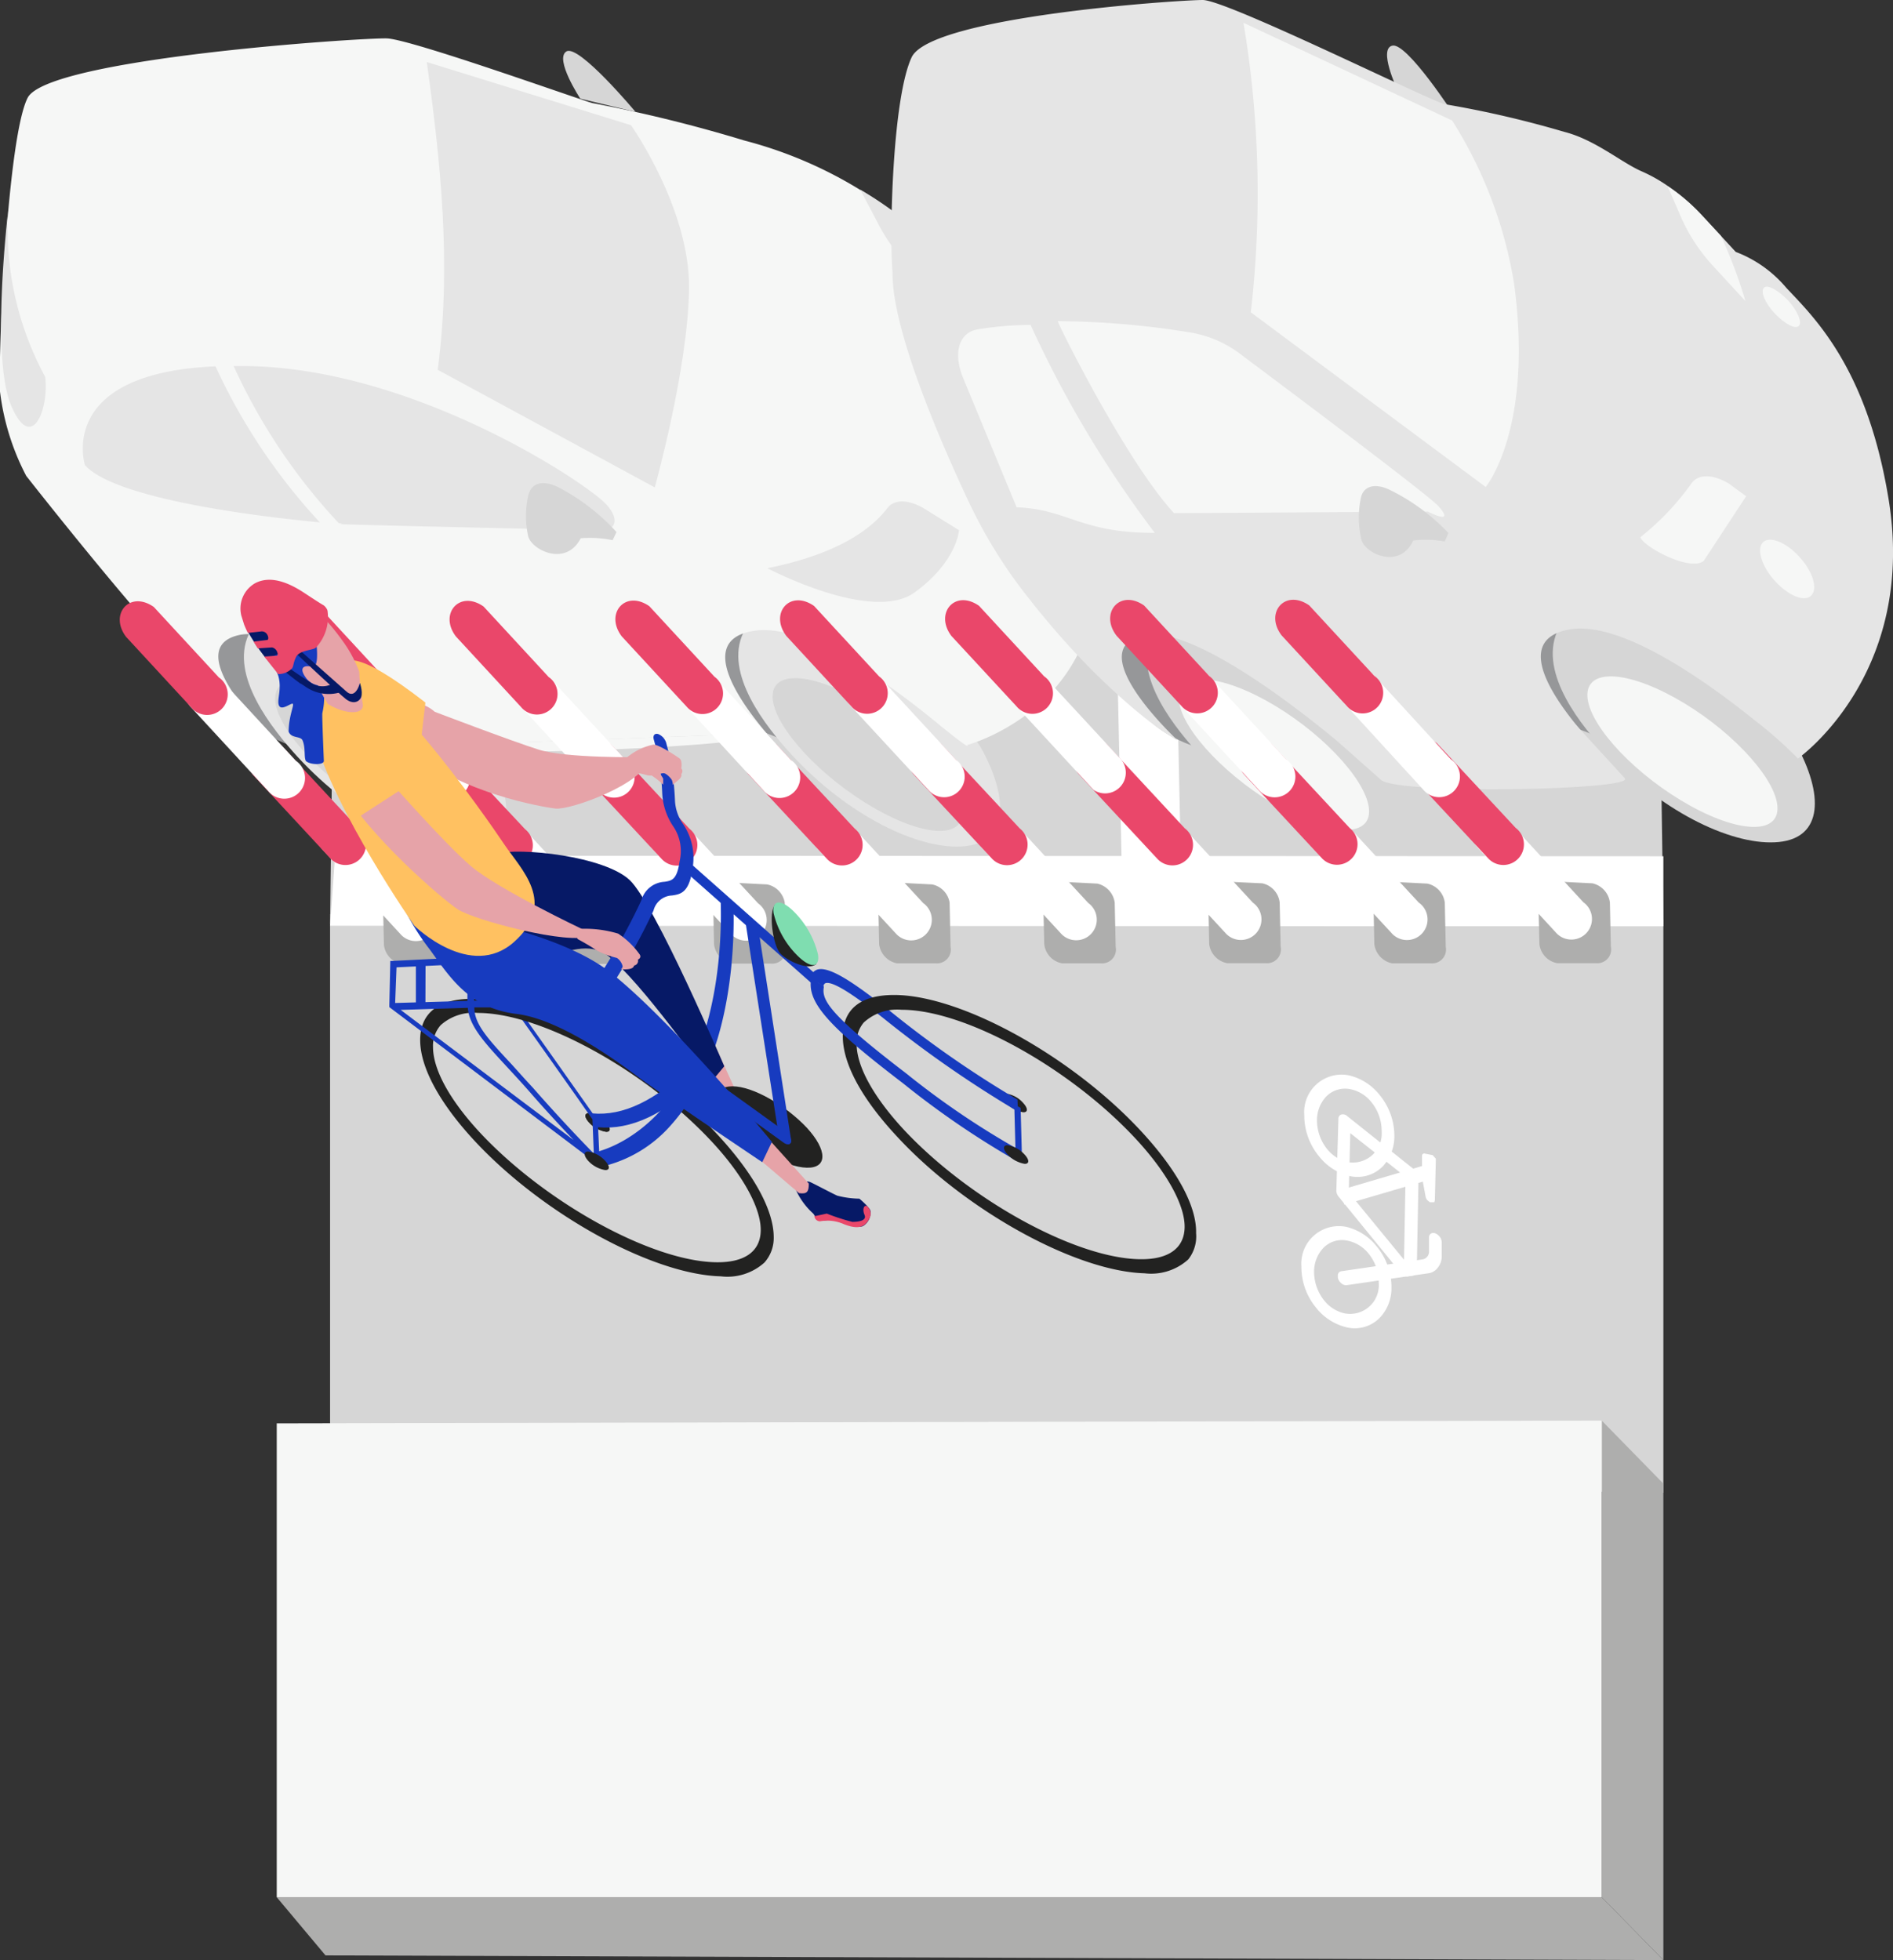 <svg xmlns="http://www.w3.org/2000/svg" viewBox="0 0 137.01 141.84"><rect x="0" y="0" width="137.01" height="141.84" fill="#333333" stroke="none"/><defs><style>.cls-1{fill:#d6d6d6;}.cls-2{fill:#fff;}.cls-3{fill:#969799;}.cls-4{fill:#e5e5e5;}.cls-5{fill:#f6f7f6;}.cls-6{fill:#aeaead;}.cls-7{fill:#ea476a;}.cls-8{fill:#e6a3a8;}.cls-9{fill:#222221;}.cls-10{fill:#061966;}.cls-11{fill:#173bbf;}.cls-12{fill:#7fddb0;}.cls-13{fill:#ffc161;}</style></defs><g id="Ebene_2" data-name="Ebene 2"><g id="Ebene_1-2" data-name="Ebene 1"><polygon class="cls-1" points="23.89 66.86 24.49 17.38 119.67 17.18 120.39 66.86 23.89 66.86"/><polygon class="cls-1" points="23.89 106.51 23.89 66.15 120.39 66.53 120.39 108.02 23.89 106.51"/><path class="cls-2" d="M94.63,80.82a2.59,2.59,0,0,1,3.09-2.75,4.08,4.08,0,0,1,3,4,2.6,2.6,0,0,1-3.09,2.76A4.08,4.08,0,0,1,94.63,80.82Zm5.6,1.18a3.47,3.47,0,0,0-2.52-3.42,2.2,2.2,0,0,0-2.62,2.34,3.46,3.46,0,0,0,2.52,3.41A2.2,2.2,0,0,0,100.23,82Z"/><path class="cls-2" d="M100.13,84.35a2.56,2.56,0,0,1-2.46.75,4,4,0,0,1-2.19-1.41,4.65,4.65,0,0,1-1.08-3,2.71,2.71,0,0,1,3.25-2.87,4,4,0,0,1,2.19,1.4,4.67,4.67,0,0,1,1.08,3A3.21,3.21,0,0,1,100.13,84.35Zm-5.27-3.43v0a3.94,3.94,0,0,0,.89,2.54,3.14,3.14,0,0,0,1.77,1.11,2.23,2.23,0,0,0,1.09,0,2.25,2.25,0,0,1-.93,0,3.47,3.47,0,0,1-1.89-1.21A4.08,4.08,0,0,1,94.86,80.92Zm1.08-1.52a2.5,2.5,0,0,0-.62,1.65,3.33,3.33,0,0,0,.74,2.11,2.69,2.69,0,0,0,1.47.93A2.09,2.09,0,0,0,100,81.87a3.29,3.29,0,0,0-.74-2.11,2.59,2.59,0,0,0-1.47-.93A1.91,1.91,0,0,0,95.94,79.4Zm.76-1.07a2.3,2.3,0,0,1,.94,0,3.4,3.4,0,0,1,1.89,1.21,4,4,0,0,1,.93,2.44v0a3.93,3.93,0,0,0-.89-2.53,3.21,3.21,0,0,0-1.77-1.12A2.39,2.39,0,0,0,96.7,78.33Z"/><path class="cls-2" d="M94.42,91.78A2.61,2.61,0,0,1,97.52,89a4.08,4.08,0,0,1,3,4,2.59,2.59,0,0,1-3.09,2.76A4.1,4.1,0,0,1,94.42,91.78ZM100,93a3.47,3.47,0,0,0-2.51-3.41,2.2,2.2,0,0,0-2.63,2.34,3.47,3.47,0,0,0,2.52,3.41A2.2,2.2,0,0,0,100,93Z"/><path class="cls-2" d="M99.92,95.3a2.53,2.53,0,0,1-2.46.75,4,4,0,0,1-2.19-1.4,4.65,4.65,0,0,1-1.08-3,2.72,2.72,0,0,1,3.25-2.87,4,4,0,0,1,2.19,1.4,4.65,4.65,0,0,1,1.08,3A3.11,3.11,0,0,1,99.92,95.3Zm-5.27-3.41v0a4,4,0,0,0,.89,2.53,3.16,3.16,0,0,0,1.77,1.12,2.54,2.54,0,0,0,1.1,0,2.48,2.48,0,0,1-.94,0,3.47,3.47,0,0,1-1.89-1.22A4.08,4.08,0,0,1,94.65,91.89Zm1.08-1.53A2.5,2.5,0,0,0,95.11,92a3.34,3.34,0,0,0,.74,2.12,2.62,2.62,0,0,0,1.47.92,2.08,2.08,0,0,0,2.47-2.22,3.33,3.33,0,0,0-.74-2.11,2.62,2.62,0,0,0-1.47-.92A1.88,1.88,0,0,0,95.73,90.36Zm.77-1.08a2.43,2.43,0,0,1,.93,0,3.44,3.44,0,0,1,1.89,1.22,4,4,0,0,1,.93,2.44v0a3.91,3.91,0,0,0-.89-2.53,3.16,3.16,0,0,0-1.77-1.12A2.5,2.5,0,0,0,96.5,89.28Z"/><path class="cls-2" d="M97,86.29h0l.15-5.23.11-.2.23,0,4.88,3.89a.3.3,0,0,1,.12.25l-.13,6.81a.2.2,0,0,1-.17.21l-.39.06a.25.25,0,0,1-.22-.1L97,86.5Zm.6-4.71-.13,4.69,4.32,5.31.11,0L102,85.1Z"/><path class="cls-2" d="M102.45,92.22l-.17.09-.39.06a.61.61,0,0,1-.5-.25l-4.5-5.52a.74.74,0,0,1-.17-.41v0l.15-5.22a.33.33,0,0,1,.18-.31.45.45,0,0,1,.45.1l4.88,3.89a.74.74,0,0,1,.29.56L102.54,92A.32.32,0,0,1,102.45,92.22Zm-.83-.35.39-.06h0l-.29,0-4.55-5.6v.17h0Zm-4-5.58,4,4.87.11-6-4-3.16Zm-.32-5.11,4.88,3.88v-.14l-4.83-3.84ZM102.26,85Z"/><polygon class="cls-2" points="97.27 86.33 103.35 84.55 103.49 85.07 97.41 86.85 97.27 86.33"/><polygon class="cls-2" points="103.76 85.28 97.3 87.17 97 86.12 103.46 84.22 103.76 85.28"/><path class="cls-2" d="M97.08,92.45a.22.22,0,0,1,.16-.22l5.91-.86a.65.65,0,0,0,.53-.68l0-1a.19.19,0,0,1,.24-.21.3.3,0,0,1,.22.3l0,1a1.07,1.07,0,0,1-.86,1.12l-5.91.86a.28.28,0,0,1-.28-.23Z"/><path class="cls-2" d="M104,91.81a1,1,0,0,1-.63.33l-5.9.86a.49.49,0,0,1-.39-.14.72.72,0,0,1-.25-.4l0-.14a.3.3,0,0,1,.26-.33l5.9-.86a.57.57,0,0,0,.44-.57l0-1a.31.31,0,0,1,.39-.33.7.7,0,0,1,.36.24.68.68,0,0,1,.17.44v1A1.33,1.33,0,0,1,104,91.81Zm-6.68.68,5.78-.84.09,0-5.85.85Z"/><polygon class="cls-2" points="103.65 83.86 103.2 83.77 103.15 83.82 103.13 85.07 103.15 85.3 103.4 86.72 103.49 86.81 103.58 86.82 103.63 86.77 103.7 83.93 103.65 83.86"/><path class="cls-2" d="M103.81,87l-.13,0-.19,0-.16-.13a.52.52,0,0,1-.15-.28l-.26-1.42a1.37,1.37,0,0,1,0-.28l0-1.25a.16.16,0,0,1,.21-.16l.56.11.13.14.1.12v.16l-.07,2.84Zm-.43-3,0,1.16v.18l0,.28,0-1.6Zm0-.1h0Zm-.1.08Z"/><polygon class="cls-2" points="24.25 61.92 23.89 66.99 120.39 67.03 120.39 61.96 24.25 61.92"/><polygon class="cls-2" points="80.45 29.13 81.19 62.81 85.49 63.28 84.77 29.6 80.45 29.13"/><path class="cls-3" d="M15.75,49.82c2.81,3.62,5.16,4.78,11.77,5.14,4,.22,1.46-2.14,15.78-3.26,12.24-.22,12.68,2.21,15.62,2.52,10.71.28.75-11.75.75-11.75l-47.41.7S11.23,44,15.75,49.82Z"/><path class="cls-4" d="M21.55,54.78c4.06,4.39,9.19,7,12.41,6.75s3.37-3.4,1.36-7.15S19.38,41.4,18,45.91C16.62,48.88,19.67,52.73,21.55,54.78Z"/><path class="cls-1" d="M27,51.29c3.79,2.38,6.77,5.86,6.65,7.77s-3.28,1.53-7.07-.85-6.78-5.87-6.66-7.78S23.22,48.91,27,51.29Z"/><path class="cls-4" d="M57.31,54.63c4.06,4.39,9.14,6.85,12.36,6.62s3.42-3.27,1.41-7-15.94-13-17.28-8.46C52.38,48.73,55.43,52.59,57.31,54.63Z"/><path class="cls-5" d="M31.51,53.94c1.26,1.08,24.75,0,24-.88"/><path class="cls-5" d="M72.17,23.12,66.63,17a30.73,30.73,0,0,0-12.75-6.83,104.93,104.93,0,0,0-11-2.71C42,7.23,29.76,2.84,28,2.78s-24.54,1.44-26,4.3S-.14,25.44,0,28.33a17.74,17.74,0,0,0,1.9,6.11s7.54,9.62,11.61,13.79,6.24,5.3,6.24,5.3-6.93-6.6-2.43-7.58c3.32-.73,10.58,5,14.16,8l24-.89c-2-2.36-5.13-6.81-.85-7.42,3.67-.53,9.55,3.66,13.44,6.88C70.45,54.45,70,53.91,70,53.91S81.13,51,79.18,38.23,72.17,23.12,72.17,23.12Z"/><path class="cls-1" d="M42,7.14s-1.9-2.89-1-3.42S46,8.1,46,8.1Z"/><path class="cls-4" d="M15.6,26.51C4,27,6.15,33.66,6.15,33.66c2.23,2.5,12.88,3.75,17,4.14A42.8,42.8,0,0,1,15.6,26.51Z"/><path class="cls-4" d="M17.17,26.49h-.26a42.22,42.22,0,0,0,7.61,11.37c.5,0,0,.06.13.07.89.06,19.25.46,19.25.46s1.31-.38,0-1.87S29.6,26.33,17.17,26.49Z"/><path class="cls-4" d="M31.68,26.76l15.71,8.51s2.42-8.63,2.48-14.41-4.2-11.8-4.2-11.8L30.89,4.49C31.87,11.57,32.7,19.12,31.68,26.76Z"/><path class="cls-4" d="M3.27,27.27a22.43,22.43,0,0,1-2.68-12S-.68,25.82.8,29.33,3.56,29.62,3.27,27.27Z"/><path class="cls-1" d="M63,51.14c3.79,2.38,6.77,5.86,6.66,7.77s-3.29,1.53-7.08-.85-6.77-5.86-6.66-7.77S59.19,48.76,63,51.14Z"/><path class="cls-4" d="M55.54,41.12s7.57,4,10.66,1.75,3.21-4.5,3.21-4.5L67,36.87c-1.16-.73-2.25-.78-2.76-.12C62.62,38.87,59.63,40.29,55.54,41.12Z"/><path class="cls-4" d="M66.16,19.66l3.59,3.43a34.78,34.78,0,0,0-3-6.08,26.86,26.86,0,0,0-4.49-3.29c.52,1,.95,1.78,1.28,2.43A13.21,13.21,0,0,0,66.16,19.66Z"/><path class="cls-1" d="M40.45,35.28c-1.12-.58-2-.36-2.21.57a6.61,6.61,0,0,0,0,3c.33,1,2.74,2.15,3.79.1a8.21,8.21,0,0,1,2.31.14l.28-.59A15.17,15.17,0,0,0,40.45,35.28Z"/><path class="cls-1" d="M101.14,6.5s-1.42-3-.35-3.2,4.49,5.08,4.49,5.08Z"/><path class="cls-3" d="M81.18,50c2.87,3.59,5.21,4.7,11.74,4.86,4,.1-3.13-1.21,11-2.79,12.07-.59,11.19,1.88,14.1,2.11,10.56-.05.43-11.94.43-11.94L77.57,43.32S76.57,44.18,81.18,50Z"/><path class="cls-1" d="M87,54.8c4.11,4.33,9.23,6.79,12.4,6.46s3.23-3.55,1.15-7.29-16-12.67-17.25-8C82,49,85.11,52.79,87,54.8Z"/><path class="cls-5" d="M92.32,51.09c3.8,2.3,6.83,5.74,6.77,7.68s-3.2,1.65-7-.65-6.83-5.73-6.77-7.67S88.52,48.8,92.32,51.09Z"/><path class="cls-1" d="M116.39,54.59c4.12,4.33,9.18,6.66,12.36,6.34s3.28-3.42,1.2-7.16-16-12.68-17.25-8.06C111.38,48.76,114.48,52.58,116.39,54.59Z"/><path class="cls-4" d="M117.6,56.32c.76.87-16.36,1.18-17.63.13l-3.16-2.8L114,52.39"/><path class="cls-4" d="M123.24,15.65l2.39,2.58a8.89,8.89,0,0,1,3.65,2.59c2,2.13,5.78,5.72,7.36,15,2.26,12.92-6.51,19.07-6.51,19.07A30,30,0,0,0,127,52.12c-3.91-3.14-9.81-7.21-13.42-6.57-4.2.76-1,5.17,1,7.5l-17.77.6c-3.6-3-10.91-8.51-14.16-7.67-4.41,1.13,2.6,7.61,2.6,7.61s-2.18-1.06-6.3-5.18a58.33,58.33,0,0,1-4.4-5,35.5,35.5,0,0,1-4.46-7.15C68,31.82,64.56,23.83,64.6,19.75c-.24-2.92,0-12.65,1.38-15.6S85.29,0,87.05,0s16.62,7.38,17.52,7.54a74.71,74.71,0,0,1,8.64,2c2.22.56,4.13,2.21,5.59,2.85a11.08,11.08,0,0,1,1.91,1.07A13.88,13.88,0,0,1,123.24,15.65Z"/><path class="cls-5" d="M74.59,23.51a24.42,24.42,0,0,0-3.8.32c-1.38.21-1.84,1.7-1.07,3.55l3.86,9.33c3.73.14,4.61,1.87,10,1.85A79.62,79.62,0,0,1,74.59,23.51Z"/><path class="cls-5" d="M76.56,23.24c-.09,0,4.91,10.11,8.41,13.89.87,0,18.38-.11,18.38-.11s2.05,1.07.76-.39c-.67-.76-10.1-7.84-14.18-10.89a8.25,8.25,0,0,0-3.66-1.66A61.15,61.15,0,0,0,76.56,23.24Z"/><path class="cls-5" d="M90.53,22.6l17,12.64s3.47-4.16,2.06-14.68A31.41,31.41,0,0,0,105.1,8.72L90,1.65A74.8,74.8,0,0,1,90.53,22.6Z"/><path class="cls-5" d="M121.89,50.88c3.8,2.3,6.82,5.73,6.76,7.67s-3.2,1.66-7-.64-6.83-5.74-6.76-7.68S118.08,48.58,121.89,50.88Z"/><path class="cls-5" d="M118.73,38.87c.12.62,3.54,2.53,4.58,1.72l3.07-4.68L125.14,35c-1.17-.7-2.24-.72-2.73,0A19.09,19.09,0,0,1,118.73,38.87Z"/><path class="cls-5" d="M123.24,15.65l1.31,1.41a34.2,34.2,0,0,1,1.78,4.73L124,19.26a12.89,12.89,0,0,1-2.37-3.63c-.25-.59-.57-1.32-.94-2.16A13.88,13.88,0,0,1,123.24,15.65Z"/><path class="cls-1" d="M100.63,35.47c-1.12-.56-2-.3-2.15.64a6.9,6.9,0,0,0,.07,3c.35,1,2.76,2.1,3.74,0a8,8,0,0,1,2.28.07l.26-.61A14.79,14.79,0,0,0,100.63,35.47Z"/><path class="cls-5" d="M130.19,40.25c1,1.06,1.39,2.32.92,2.83s-1.63.06-2.61-1-1.38-2.32-.92-2.82S129.22,39.2,130.19,40.25Z"/><path class="cls-5" d="M129.39,21.71c.7.76,1.06,1.6.81,1.87s-1-.12-1.73-.88-1.06-1.59-.81-1.87S128.69,21,129.39,21.71Z"/><polygon class="cls-6" points="115.93 102.8 115.93 137.29 120.39 141.84 120.39 107.36 115.93 102.8"/><polygon class="cls-6" points="115.93 137.29 20.03 137.29 23.56 141.5 120.39 141.84 115.93 137.29"/><polygon class="cls-5" points="20.03 137.29 20.03 103 115.93 102.8 115.93 137.29 20.03 137.29"/><path class="cls-6" d="M111.34,65l.08,3.32a1.58,1.58,0,0,0,1.29,1.38l2.81,0a1,1,0,0,0,1.07-1.2l-.07-3.19a1.63,1.63,0,0,0-1.27-1.39l-2.77-.14A1.05,1.05,0,0,0,111.34,65Z"/><path class="cls-2" d="M108.93,59.15c-1.74-1.22-3.25.53-2,2.17l5.67,6.15a1.49,1.49,0,1,0,2-2.18Z"/><path class="cls-7" d="M104,53.78c-1.74-1.21-3.23.55-2,2.2l5.7,6.12a1.49,1.49,0,1,0,2-2.19Z"/><path class="cls-2" d="M99.37,48.79c-1.75-1.21-3.26.54-2,2.19L103,57.13a1.5,1.5,0,1,0,2-2.19Z"/><path class="cls-7" d="M94.76,43.81c-1.75-1.22-3.25.53-2,2.17l4.71,5.1a1.49,1.49,0,1,0,2-2.17Z"/><path class="cls-6" d="M99.4,65l.07,3.32a1.62,1.62,0,0,0,1.29,1.39h2.81a1,1,0,0,0,1.07-1.19l-.07-3.2a1.61,1.61,0,0,0-1.27-1.38l-2.76-.14A1,1,0,0,0,99.4,65Z"/><path class="cls-2" d="M97,59.16c-1.74-1.22-3.25.53-2,2.18l5.68,6.14a1.49,1.49,0,1,0,2-2.17Z"/><path class="cls-7" d="M92,53.8c-1.75-1.22-3.24.55-2,2.2l5.69,6.12a1.49,1.49,0,1,0,2-2.2Z"/><path class="cls-2" d="M87.42,48.81c-1.75-1.22-3.26.54-2,2.19l5.67,6.14a1.5,1.5,0,1,0,2-2.19Z"/><path class="cls-7" d="M82.81,43.82c-1.74-1.22-3.25.53-2,2.18l4.71,5.1a1.49,1.49,0,1,0,2-2.18Z"/><path class="cls-6" d="M87.45,65l.07,3.32a1.61,1.61,0,0,0,1.3,1.38l2.8,0a1,1,0,0,0,1.07-1.2l-.07-3.19a1.61,1.61,0,0,0-1.26-1.39l-2.77-.13A1,1,0,0,0,87.45,65Z"/><path class="cls-2" d="M85,59.18c-1.75-1.22-3.25.53-2,2.18l5.68,6.14a1.49,1.49,0,1,0,2-2.18Z"/><path class="cls-7" d="M80.06,53.81c-1.75-1.21-3.24.56-2,2.2l5.69,6.12a1.49,1.49,0,1,0,2-2.19Z"/><path class="cls-2" d="M75.47,48.83c-1.74-1.22-3.26.53-2,2.18l5.68,6.15a1.5,1.5,0,0,0,2-2.19Z"/><path class="cls-7" d="M70.86,43.84c-1.74-1.22-3.24.53-2,2.18l4.71,5.09a1.49,1.49,0,1,0,2-2.17Z"/><path class="cls-6" d="M75.5,65l.08,3.32a1.58,1.58,0,0,0,1.29,1.39h2.81a1,1,0,0,0,1.07-1.19l-.07-3.2a1.63,1.63,0,0,0-1.27-1.38l-2.77-.14A1,1,0,0,0,75.5,65Z"/><path class="cls-2" d="M73.09,59.19c-1.75-1.22-3.25.53-2,2.18l5.67,6.15a1.49,1.49,0,1,0,2-2.18Z"/><path class="cls-7" d="M68.11,53.83c-1.74-1.21-3.23.55-2,2.2l5.7,6.12a1.49,1.49,0,1,0,2-2.2Z"/><path class="cls-2" d="M63.52,48.84c-1.74-1.22-3.25.54-2,2.19l5.68,6.14a1.49,1.49,0,1,0,2-2.18Z"/><path class="cls-7" d="M58.92,43.85c-1.75-1.22-3.25.53-2,2.18l4.71,5.1a1.49,1.49,0,1,0,2-2.18Z"/><path class="cls-6" d="M63.56,65l.07,3.32a1.61,1.61,0,0,0,1.29,1.39h2.81a1,1,0,0,0,1.07-1.19l-.07-3.2A1.6,1.6,0,0,0,67.46,64l-2.77-.14A1,1,0,0,0,63.56,65Z"/><path class="cls-2" d="M61.14,59.21c-1.74-1.22-3.25.53-2,2.18l5.68,6.14a1.49,1.49,0,1,0,2-2.18Z"/><path class="cls-7" d="M56.17,53.84c-1.75-1.21-3.24.56-2,2.2l5.7,6.13a1.49,1.49,0,1,0,2-2.2Z"/><path class="cls-2" d="M51.58,48.86c-1.75-1.22-3.26.54-2,2.18l5.67,6.15a1.5,1.5,0,1,0,2-2.19Z"/><path class="cls-7" d="M47,43.87c-1.74-1.22-3.25.53-2,2.18l4.71,5.1a1.49,1.49,0,1,0,2-2.18Z"/><path class="cls-6" d="M51.61,65l.07,3.33A1.61,1.61,0,0,0,53,69.73l2.8,0a1,1,0,0,0,1.07-1.2l-.07-3.19A1.62,1.62,0,0,0,55.52,64l-2.77-.14A1,1,0,0,0,51.61,65Z"/><path class="cls-2" d="M49.19,59.23c-1.74-1.22-3.25.52-2,2.17l5.68,6.15a1.49,1.49,0,1,0,2-2.18Z"/><path class="cls-7" d="M44.22,53.86c-1.75-1.21-3.24.55-2,2.2l5.69,6.12a1.49,1.49,0,1,0,2-2.2Z"/><path class="cls-2" d="M39.63,48.87c-1.75-1.22-3.26.54-2,2.19l5.68,6.14a1.49,1.49,0,1,0,2-2.18Z"/><path class="cls-7" d="M35,43.89c-1.74-1.22-3.25.53-2,2.17l4.71,5.1a1.49,1.49,0,1,0,2-2.17Z"/><path class="cls-6" d="M39.66,65l.08,3.32A1.6,1.6,0,0,0,41,69.75h2.81a1,1,0,0,0,1.07-1.19l-.08-3.2A1.59,1.59,0,0,0,43.57,64l-2.77-.14A1,1,0,0,0,39.66,65Z"/><path class="cls-2" d="M37.25,59.24c-1.75-1.22-3.25.53-2,2.18l5.68,6.14a1.49,1.49,0,1,0,2-2.17Z"/><path class="cls-7" d="M32.27,53.88c-1.75-1.22-3.23.55-2,2.19L36,62.2A1.49,1.49,0,1,0,38,60Z"/><path class="cls-2" d="M27.68,48.89c-1.74-1.22-3.26.54-2,2.19l5.68,6.14a1.5,1.5,0,1,0,2-2.19Z"/><path class="cls-7" d="M23.08,43.9c-1.75-1.22-3.25.53-2,2.18l4.71,5.1a1.49,1.49,0,1,0,2-2.18Z"/><path class="cls-6" d="M27.71,65.06l.08,3.32a1.58,1.58,0,0,0,1.29,1.38l2.81,0A1,1,0,0,0,33,68.58l-.07-3.19A1.63,1.63,0,0,0,31.62,64l-2.77-.14A1.05,1.05,0,0,0,27.71,65.06Z"/><path class="cls-2" d="M25.3,59.26c-1.75-1.22-3.25.53-2,2.17l5.67,6.15a1.49,1.49,0,1,0,2-2.18Z"/><path class="cls-7" d="M20.32,53.89c-1.74-1.21-3.23.56-2,2.2L24,62.21A1.49,1.49,0,1,0,26,60Z"/><path class="cls-2" d="M15.74,48.9c-1.75-1.21-3.26.54-2,2.19l5.67,6.15a1.5,1.5,0,1,0,2-2.19Z"/><path class="cls-7" d="M11.13,43.92c-1.75-1.22-3.25.53-2,2.17l4.71,5.1a1.49,1.49,0,1,0,2-2.17Z"/><path class="cls-8" d="M51.53,75.16l2.23,4.9c-.28.36-.55.37-1.18,0l-2.94-4.62Z"/><path class="cls-9" d="M58.39,81.6c1.5,1.63,1.52,2.94,0,2.9s-3.9-1.38-5.37-3-1.49-2.89,0-2.89S56.88,80,58.39,81.6Z"/><path class="cls-10" d="M57.56,86a5.12,5.12,0,0,0,1.28,1.8.77.77,0,0,1,.17.28.76.76,0,0,0,.22.24c.13.08.84-.11,1.22,0s1.53.59,2,.41A1.14,1.14,0,0,0,63,87.61c-.09-.28-.8-.87-.8-.87a6.61,6.61,0,0,1-1.61-.22c-.44-.2-1.82-.94-2-1S57.61,85.47,57.56,86Z"/><path class="cls-7" d="M59,88l.84-.18a15,15,0,0,0,1.85.6c.4,0,1.07-.07.88-.51s0-.77.2-.61a.7.7,0,0,1,.16.86c-.3.61-.77.85-1.84.43a2.94,2.94,0,0,0-1.74-.21.42.42,0,0,1-.38-.26C58.9,87.91,59,88,59,88Z"/><path class="cls-8" d="M54.67,81.36l3.87,4.29c0,.6-.13.77-.71.69L53.68,82.8Z"/><path class="cls-9" d="M74.06,79.82c.35.38.35.68,0,.67a2.18,2.18,0,0,1-1.24-.69c-.34-.36-.34-.66,0-.66A2,2,0,0,1,74.06,79.82Z"/><path class="cls-11" d="M73.68,80.44A82.27,82.27,0,0,1,64,73.73c-1.27-1-3.41-2.66-4.16-2.6-.14,0-.22.09-.25.26l-.91-.62a.69.69,0,0,1,.65-.64c1-.08,2.89,1.32,4.9,2.88a75.81,75.81,0,0,0,9.41,6.56Z"/><path class="cls-9" d="M43.87,81.24c.34.37.35.67,0,.66a2.13,2.13,0,0,1-1.24-.68c-.34-.37-.35-.67,0-.67A2.12,2.12,0,0,1,43.87,81.24Z"/><path class="cls-9" d="M43.87,81.24c.34.37.35.67,0,.66a2.13,2.13,0,0,1-1.24-.68c-.34-.37-.35-.67,0-.67A2.12,2.12,0,0,1,43.87,81.24Z"/><path class="cls-11" d="M43.41,84.25,43,84l-.12-3c-.68-1-5.87-8.32-6.47-9.13-1.53-2.06-1.85-2.13-1.86-2.13s0,0,0,.11L34,69.66c0-.33.17-.37.3-.36s.78.35,2.35,2.46c.65.88,6.31,8.9,6.55,9.24l.07.1v.12Z"/><path class="cls-9" d="M86,91.14a4,4,0,0,1-3.16,1c-5-.14-13-4.57-17.91-9.89C62.4,79.54,61,77,61,75s1.32-3,3.71-3c4.83,0,12.87,4.43,17.91,9.89,2.57,2.78,4,5.39,3.95,7.35A2.68,2.68,0,0,1,86,91.14ZM62.51,74A2.24,2.24,0,0,0,62,75.54c0,1.62,1.21,3.82,3.4,6.19,4.66,5,12.28,9.26,17,9.39,2.14.06,3.32-.77,3.34-2.32s-1.22-3.88-3.49-6.34c-4.79-5.18-12.41-9.4-17-9.39A3.57,3.57,0,0,0,62.51,74Z"/><path class="cls-9" d="M55.33,91.36a4,4,0,0,1-3.16,1c-5-.13-13-4.57-17.9-9.89-2.48-2.69-3.85-5.24-3.86-7.19s1.32-3,3.72-3C39,72.29,47,76.72,52,82.18c2.57,2.79,4,5.4,4,7.35A2.67,2.67,0,0,1,55.33,91.36ZM31.9,74.18a2.24,2.24,0,0,0-.56,1.58c0,1.63,1.2,3.83,3.39,6.19,4.66,5,12.29,9.26,17,9.39,2.13.06,3.32-.76,3.33-2.32s-1.21-3.88-3.48-6.34c-4.79-5.18-12.41-9.39-17-9.38A3.55,3.55,0,0,0,31.9,74.18Z"/><path class="cls-11" d="M73.57,84a62.82,62.82,0,0,1-8.2-5.6c-5.47-4.18-7-5.89-6.65-7.63l.91.62c-.16.92.17,1.86,5.95,6.28a59.62,59.62,0,0,0,8,5.44Z"/><polygon class="cls-11" points="73.97 83.9 73.51 83.66 73.41 79.93 73.87 80.17 73.97 83.9"/><polygon class="cls-11" points="30.79 72.94 30.1 72.57 30.1 69.48 30.8 69.85 30.79 72.94"/><path class="cls-11" d="M43.33,84.33l-.22-.19L28.18,72.88v-.19l.07-3.15.11,0,7.39-.37a1.11,1.11,0,0,1,.79.42,1.32,1.32,0,0,1,.38.87l-.09,1.22a1.19,1.19,0,0,1-1.2,1.22l-1.3,0c0,1.17.9,2.19,2.59,4,.48.52,1,1.12,1.63,1.79,2.63,3,4.73,5.09,4.75,5.11l.19.18ZM29,73.08,41.52,82.5c-.85-.9-2-2.12-3.23-3.54-.58-.66-1.13-1.25-1.61-1.77-1.61-1.74-2.72-2.94-2.82-4.26Zm5.31-.67,1,0a1,1,0,0,0,1-1l.09-1.22a.54.54,0,0,0-.15-.34.46.46,0,0,0-.32-.17l-1.81.09.3.17c0,.79,0,1.13-.1,2.26Zm-5.71.17,5.23-.15,0-.54c.07-1.07.09-1.42.1-2.14L28.7,70Z"/><path class="cls-11" d="M48.56,81.42a9.48,9.48,0,0,1-5,3h-.12l-.54-1s4-.62,6.84-5.77,2.42-12.53,2.41-12.6l.93.45c0,.08.41,7.61-2.48,12.93A14.07,14.07,0,0,1,48.56,81.42Z"/><path class="cls-11" d="M57.2,82.74a.29.29,0,0,1-.33,0,.93.93,0,0,1-.52-.64L54,67c0-.26.13-.39.38-.29a.92.92,0,0,1,.53.64l2.34,15.09A.3.3,0,0,1,57.2,82.74Z"/><path class="cls-11" d="M57.2,82.74c-.09.1-.29.09-.49-.06L37.12,68.54a.81.81,0,0,1-.36-.71c0-.21.29-.23.54,0L56.89,81.93a.82.82,0,0,1,.37.7Z"/><polygon class="cls-11" points="59.02 71.4 49.41 62.9 49.73 62.26 59.33 70.76 59.02 71.4"/><path class="cls-9" d="M56.11,65.44c-.53.57-.15,3,.36,3.55s2.07,1.28,2.62.76Z"/><path class="cls-11" d="M50.87,78c-2.79,2.66-5.21,3.79-7.61,3.57l-.4-1c2.24.2,4.54-.9,7.23-3.46Z"/><path class="cls-9" d="M74.16,83.55c.35.38.35.68,0,.67a2.21,2.21,0,0,1-1.24-.68c-.34-.37-.34-.67,0-.67A2.13,2.13,0,0,1,74.16,83.55Z"/><path class="cls-9" d="M43.8,84c.35.38.36.68,0,.67A2.15,2.15,0,0,1,42.57,84c-.33-.37-.34-.67,0-.67A2.1,2.1,0,0,1,43.8,84Z"/><path class="cls-12" d="M57.84,69.27c.9.83,1.51.73,1.36-.22a6.53,6.53,0,0,0-1.85-3.19c-.87-.81-1.49-.71-1.36.22A6.4,6.4,0,0,0,57.84,69.27Z"/><path class="cls-9" d="M34.82,69a2.72,2.72,0,0,0,1.26.35l3.87-.9c.54,0,.93-.46.17-.86a3.13,3.13,0,0,0-1.72-.27c-1.21.09-2.61-2-3.85-1.91C33.62,65.43,33.59,68.14,34.82,69Z"/><path class="cls-10" d="M33.89,71.16c3,.38,7.59-4,10.11-2s6.87,8.36,7.59,9l.83-1s-5-11.73-6.84-13.47-7.95-2.39-9.71-1.91Z"/><path class="cls-11" d="M46.28,78c2.32,1.7,8.89,6.1,8.89,6.1l.7-1.47S48.76,74,44.22,70.4s-15-4.73-15-4.73a17.08,17.08,0,0,0,1.91,3.07c1.45,2,2.83,4.21,6.24,4.63C40.24,73.71,44,76.28,46.28,78Z"/><path class="cls-11" d="M44.46,71.05c-.12.13-.37.07-.59-.14s-.34-.53-.23-.7a43.4,43.4,0,0,0,2.78-5.06,1.84,1.84,0,0,1,1.67-1.34c.53-.08.91-.14,1.1-1.49a3.17,3.17,0,0,0-.47-2.53,4.68,4.68,0,0,1-.79-2.38,16.74,16.74,0,0,0-.62-3.93c-.06-.27.08-.43.33-.36a1,1,0,0,1,.57.61,19,19,0,0,1,.64,4.14,3.2,3.2,0,0,0,.58,1.75,4.36,4.36,0,0,1,.68,3.3c-.24,1.7-.87,1.79-1.47,1.88a1.44,1.44,0,0,0-1.34,1.09A44,44,0,0,1,44.48,71Z"/><path class="cls-8" d="M31.47,51.51S37,53.62,39,54.25s7.33.54,7.33.54.64-.11.58.2c-.32,1.72-5.63,3.65-6.71,3.52s-6.82-1.16-10.1-4S29.58,49.85,31.47,51.51Z"/><path class="cls-13" d="M24.44,48.94c.13-1.63,1.32-2,6.35,1.9l-.51,4.38S24.28,50.93,24.44,48.94Z"/><path class="cls-13" d="M23.83,48.28c2.75-1.58,11.45,11,12.66,12.81s3.87,4.25.72,7.07S30,67,30,67s-5.72-8.18-7.3-13.8C22,50.79,22.56,49,23.83,48.28Z"/><path class="cls-8" d="M45.12,55.05a4.34,4.34,0,0,1,2.14-1.16c.31-.09,1.71.83,1.93,1s.12.73.12.73.18.12,0,.41c0,0,.08.16-.19.4l-.42.36a1.08,1.08,0,0,0-.07-.34c-.06-.12-.39-.49-.6-.5s-.78.28-1.25.13a8.53,8.53,0,0,0-1.27-.24A2.28,2.28,0,0,1,45.12,55.05Z"/><path class="cls-8" d="M41.74,67.23a8.31,8.31,0,0,1,3,.33,5.92,5.92,0,0,1,1.56,1.51c.16.25-.13.37-.13.37a.34.34,0,0,1-.28.43s0,.21-.4.26a2.11,2.11,0,0,1-.55,0s.14-.1.12-.22a1,1,0,0,0-.41-.59,6.19,6.19,0,0,1-1.49-.56c-.48-.34-1.36-.81-1.36-.81A1.37,1.37,0,0,1,41.74,67.23Z"/><path class="cls-8" d="M27.88,56.16s4.27,4.87,6.21,6.52,8,4.53,8,4.53.81.37.57.5c-1.34.73-8.38-1.13-9.55-1.92s-6.34-5.22-8.52-8.93S26.62,54,27.88,56.16Z"/><path class="cls-13" d="M22.76,51.88c1.09-.78,2.69-.2,6.23,5.28l-3.09,2S21.44,52.83,22.76,51.88Z"/><path class="cls-11" d="M22.75,44c-.11-.33-.18-.52-1-1-.61-.33-2.8-1.32-3.37-.1s0,2.44.76,4a11.37,11.37,0,0,1,1,2c.29,1-.14,1.78.06,2.17s.92-.26,1-.13-.3.9-.31,2c.18.5.84.31,1,.62.25.57.09,1.22.25,1.51.32.29,1.29.3,1.3,0,0,0-.14-3.31-.11-3.46.37-1.66-.18-2.07-.18-2.07A15.66,15.66,0,0,0,22.75,44Z"/><path class="cls-8" d="M22.19,43.53a15.36,15.36,0,0,1,2.58,2.81A9.11,9.11,0,0,1,26,48.61a18.77,18.77,0,0,0,.24,2.27c.21.85-1.15.88-2.5.07A10.22,10.22,0,0,1,23,49.59a1.35,1.35,0,0,1-.89-.59c-.39-.54-.3-.92.5-.75S22.6,44.1,22.19,43.53Z"/><path class="cls-8" d="M48,56.35l0,.43a5.85,5.85,0,0,0-.88-.69l.18-.52A2.05,2.05,0,0,1,48,56.35Z"/><path class="cls-10" d="M21.38,47.24s3.19,3,3.67,3.36.85.2,1,0c.3-.33,0-1.18,0-1.18s-.31,1.26-1,.6L21.64,47Z"/><path class="cls-10" d="M21.76,49.46l.41.27a2.92,2.92,0,0,0,2.45.37l-.56-.62a1.51,1.51,0,0,1-1.66-.15c-.76-.47-1.49-1-1.49-1l-.33.23s.52.44,1.18.92"/><path class="cls-10" d="M19.27,47.67a15.13,15.13,0,0,1-1.41-2.1l1.29-.82,1.4,2.42Z"/><path class="cls-7" d="M22,42.89c-.89-.58-2.3-1.33-3.53-.69a2.11,2.11,0,0,0-1,2.36l.2.64q.12.3.27.6v0l1-.11a.45.45,0,0,1,.41.25c.1.18.08.34,0,.37l-1,.12c.1.16.2.33.31.49l1-.07c.11,0,.28.09.37.26s.09.32,0,.34l-.9.06c.37.49.74.93,1,1.27a1.38,1.38,0,0,0,1-.41c.13-.17.07-.35.3-.83s1.16-.48,1.42-.66a3.22,3.22,0,0,0,.86-2.64c0-.12-.13-.31-.26-.42C23.1,43.61,22.88,43.47,22,42.89Z"/></g></g></svg>